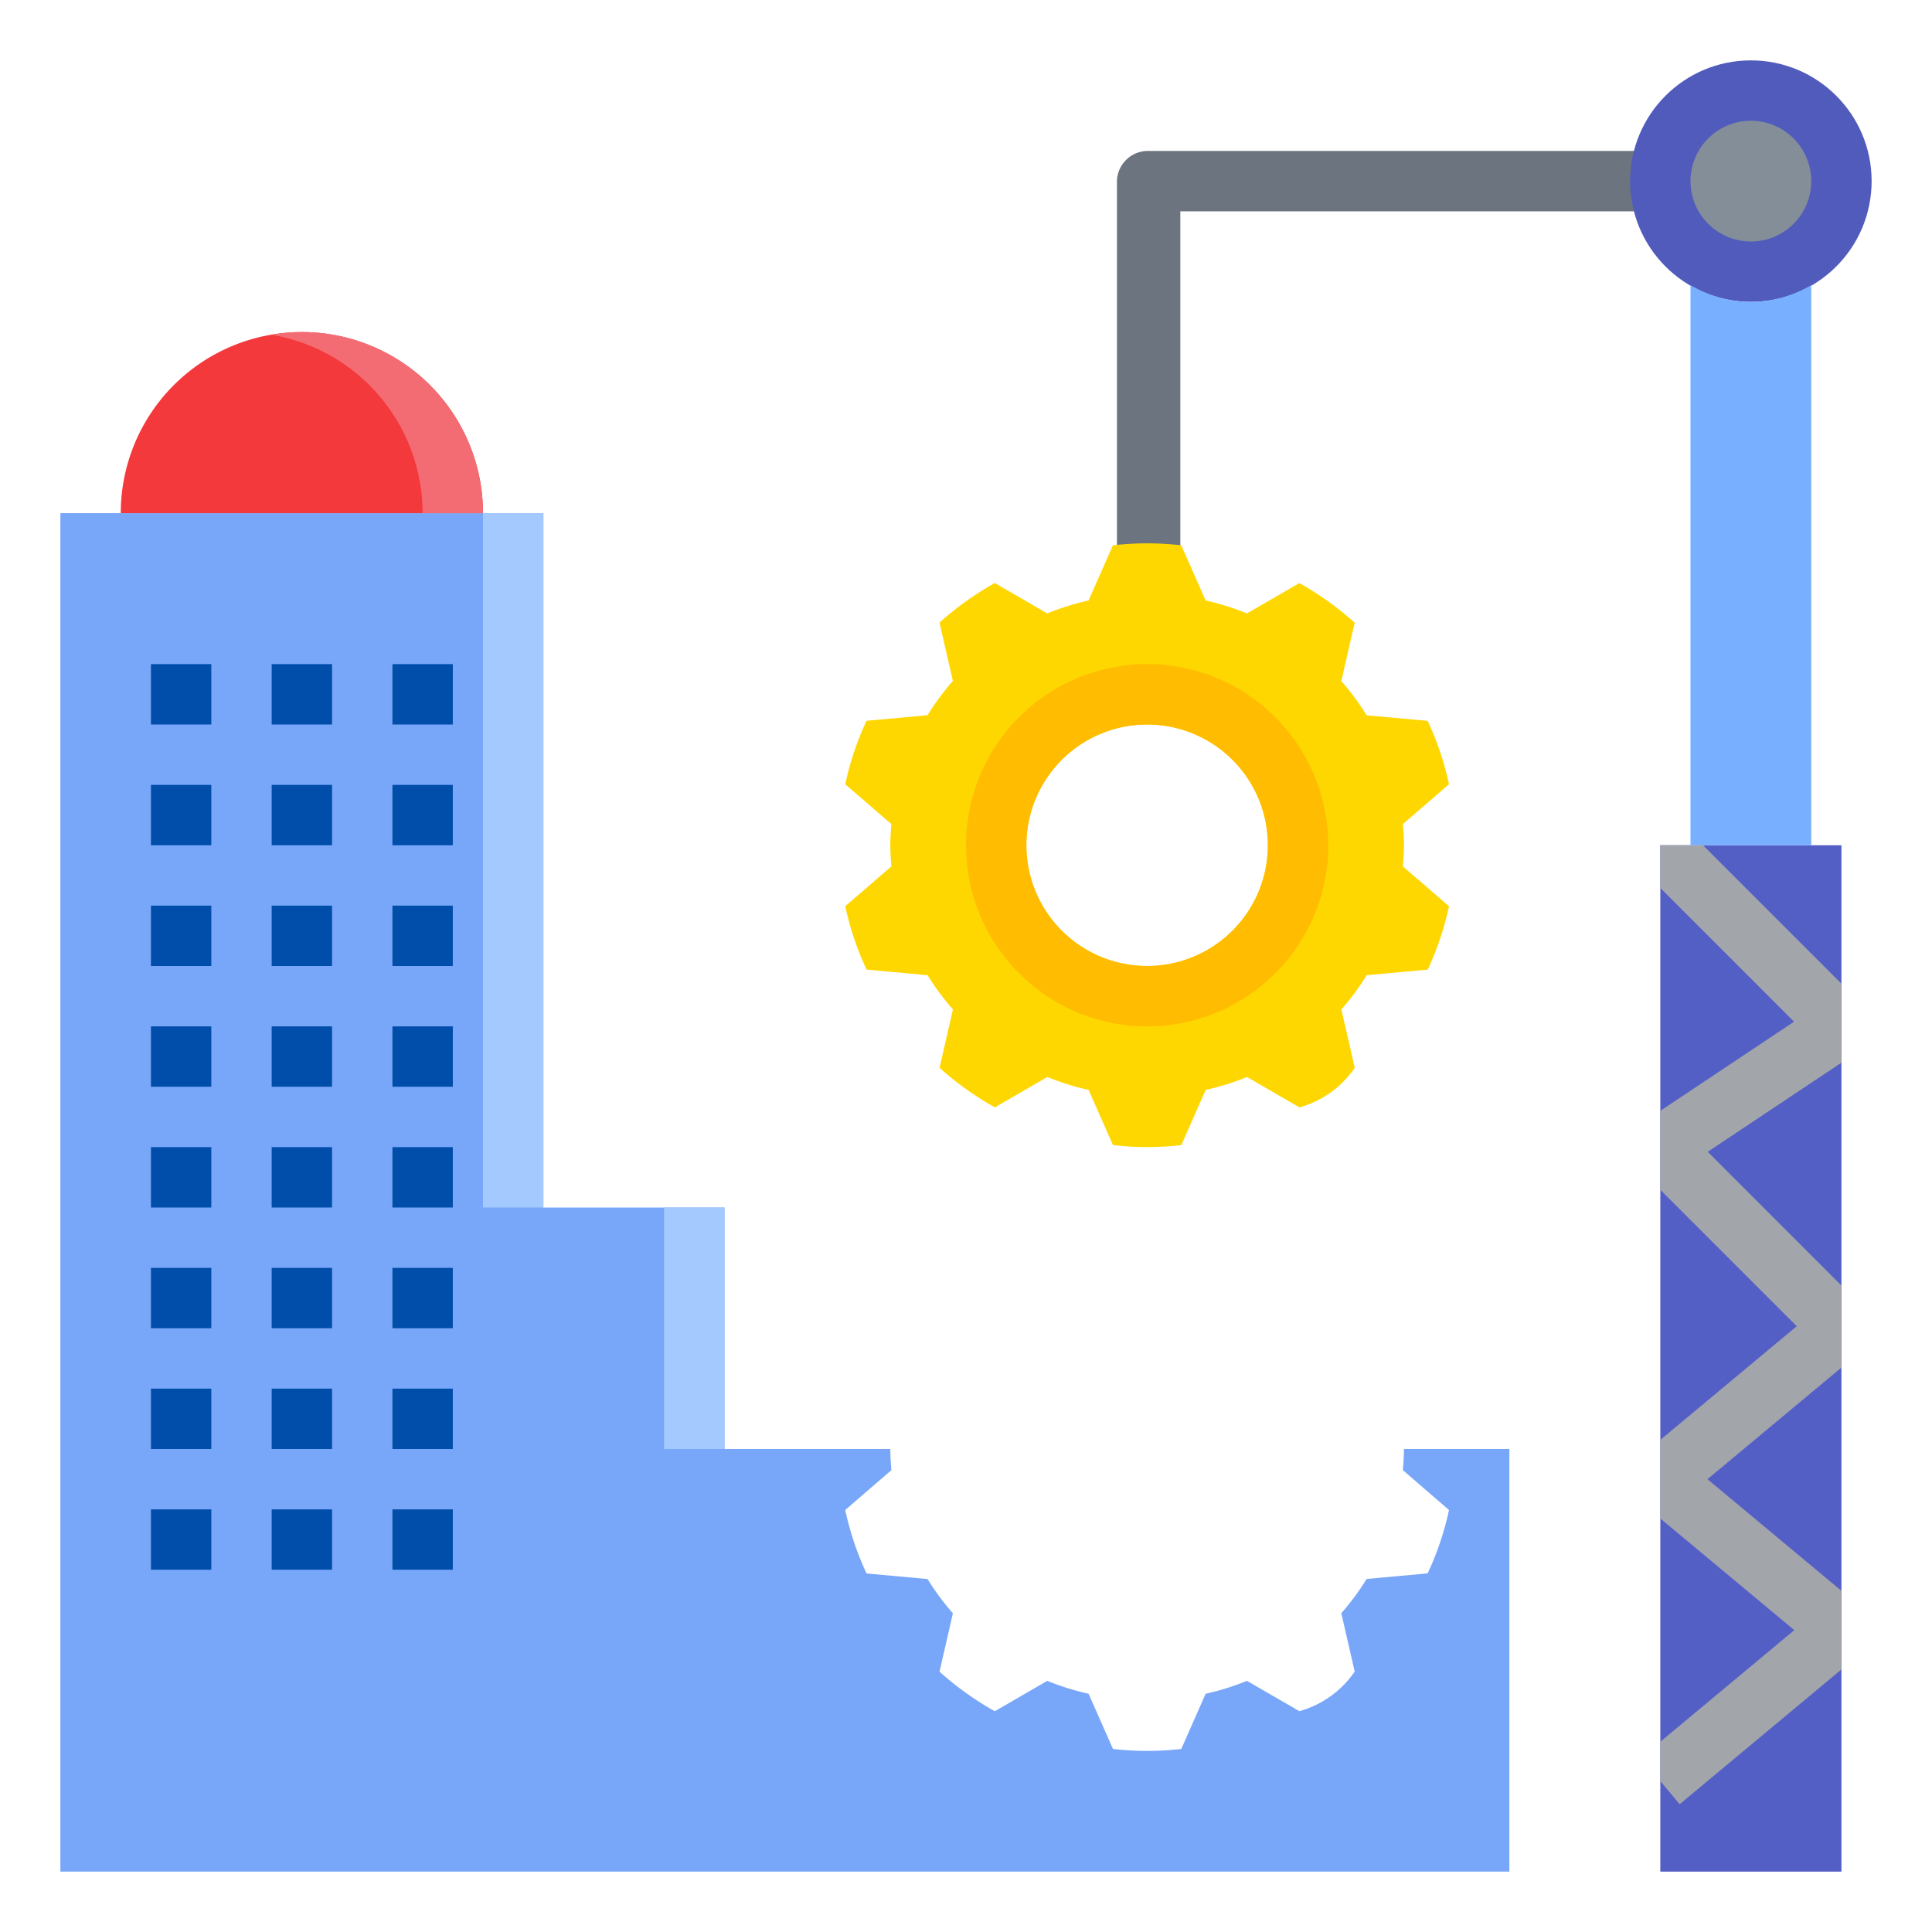 <svg xmlns="http://www.w3.org/2000/svg"  viewBox="0 0 64 64" width="240px" height="240px"><path fill="#78a7f9" d="M46.507,48c0,.237-.016.47-.036.7L48,50.02a9.766,9.766,0,0,1-.707,2.1l-2.021.185a8.348,8.348,0,0,1-.839,1.134l.443,1.934a3.284,3.284,0,0,1-1.832,1.311L41.307,55.68a8.584,8.584,0,0,1-1.369.428l-.806,1.828a9.905,9.905,0,0,1-2.264,0l-.807-1.828a8.592,8.592,0,0,1-1.369-.428l-1.737,1.007a10.214,10.214,0,0,1-1.832-1.311l.443-1.934a8.353,8.353,0,0,1-.839-1.134l-2.021-.185A9.77,9.77,0,0,1,28,50.02L29.529,48.7c-.02-.232-.036-.465-.036-.7H24V40H18V17H2V62H50V48Z"/><path fill="#6c747f" d="M39.1,19H37V6a1.027,1.027,0,0,1,1.052-1H55V7H39.1Z"/><path fill="gold" d="M46.507,28c0-.237-.016-.47-.036-.7L48,25.98a9.764,9.764,0,0,0-.707-2.1l-2.021-.185a8.363,8.363,0,0,0-.839-1.134l.443-1.934a10.216,10.216,0,0,0-1.832-1.311L41.307,20.32a8.579,8.579,0,0,0-1.369-.428l-.807-1.828a9.921,9.921,0,0,0-2.264,0l-.807,1.828a8.581,8.581,0,0,0-1.369.428l-1.737-1.007a10.216,10.216,0,0,0-1.832,1.311l.443,1.934a8.347,8.347,0,0,0-.839,1.134l-2.021.185A9.766,9.766,0,0,0,28,25.98L29.529,27.3c-.02.232-.036.465-.036.7s.016.47.036.7L28,30.02a9.769,9.769,0,0,0,.707,2.1l2.021.185a8.353,8.353,0,0,0,.839,1.134l-.443,1.934a10.216,10.216,0,0,0,1.832,1.311l1.737-1.007a8.587,8.587,0,0,0,1.369.428l.807,1.828a9.91,9.91,0,0,0,2.264,0l.807-1.828a8.583,8.583,0,0,0,1.369-.428l1.737,1.007a3.284,3.284,0,0,0,1.832-1.311l-.443-1.934a8.347,8.347,0,0,0,.839-1.134l2.021-.185A9.766,9.766,0,0,0,48,30.02L46.471,28.7C46.491,28.47,46.507,28.237,46.507,28ZM38,32a4,4,0,1,1,4-4A4,4,0,0,1,38,32Z"/><path fill="#f4393d" d="M10,11h0a6,6,0,0,1,6,6v0a0,0,0,0,1,0,0H4a0,0,0,0,1,0,0v0A6,6,0,0,1,10,11Z"/><rect width="6" height="34" x="55" y="28" fill="#545fc6"/><circle cx="58" cy="6" r="4" fill="#515bbc"/><circle cx="58" cy="6" r=".5" fill="#5358a1"/><polygon fill="#a2a5aa" points="59.43 33.845 55 36.798 55 39.414 59.519 43.933 55 47.698 55 50.302 59.438 54 55 57.698 55 59 55.64 59.768 61 55.302 61 52.698 56.562 49 61 45.302 61 42.586 56.57 38.155 61 35.202 61 32.586 56.414 28 55 28 55 29.414 59.43 33.845"/><rect width="2" height="8" x="22" y="40" fill="#a4c9ff"/><rect width="2" height="23" x="16" y="17" fill="#a4c9ff"/><rect width="2" height="2" x="9" y="22" fill="#004daa"/><rect width="2" height="2" x="5" y="22" fill="#004daa"/><rect width="2" height="2" x="13" y="22" fill="#004daa"/><rect width="2" height="2" x="5" y="26" fill="#004daa"/><rect width="2" height="2" x="9" y="26" fill="#004daa"/><rect width="2" height="2" x="13" y="26" fill="#004daa"/><rect width="2" height="2" x="5" y="30" fill="#004daa"/><rect width="2" height="2" x="9" y="30" fill="#004daa"/><rect width="2" height="2" x="13" y="30" fill="#004daa"/><rect width="2" height="2" x="5" y="34" fill="#004daa"/><rect width="2" height="2" x="9" y="34" fill="#004daa"/><rect width="2" height="2" x="13" y="34" fill="#004daa"/><rect width="2" height="2" x="5" y="38" fill="#004daa"/><rect width="2" height="2" x="9" y="38" fill="#004daa"/><rect width="2" height="2" x="13" y="38" fill="#004daa"/><rect width="2" height="2" x="5" y="42" fill="#004daa"/><rect width="2" height="2" x="9" y="42" fill="#004daa"/><rect width="2" height="2" x="13" y="42" fill="#004daa"/><rect width="2" height="2" x="5" y="46" fill="#004daa"/><rect width="2" height="2" x="9" y="46" fill="#004daa"/><rect width="2" height="2" x="13" y="46" fill="#004daa"/><rect width="2" height="2" x="5" y="50" fill="#004daa"/><rect width="2" height="2" x="9" y="50" fill="#004daa"/><rect width="2" height="2" x="13" y="50" fill="#004daa"/><path fill="#f46c73" d="M10,11a6.012,6.012,0,0,0-1,.09A6,6,0,0,1,14,17h2A6,6,0,0,0,10,11Z"/><path fill="#78afff" d="M58,10a3.959,3.959,0,0,1-2-.555V28h4V9.445A3.959,3.959,0,0,1,58,10Z"/><circle cx="58" cy="6" r="2" fill="#848e99"/><path fill="#ffbc00" d="M38,22a6,6,0,1,0,6,6A6,6,0,0,0,38,22Zm0,10a4,4,0,1,1,4-4A4,4,0,0,1,38,32Z"/></svg>